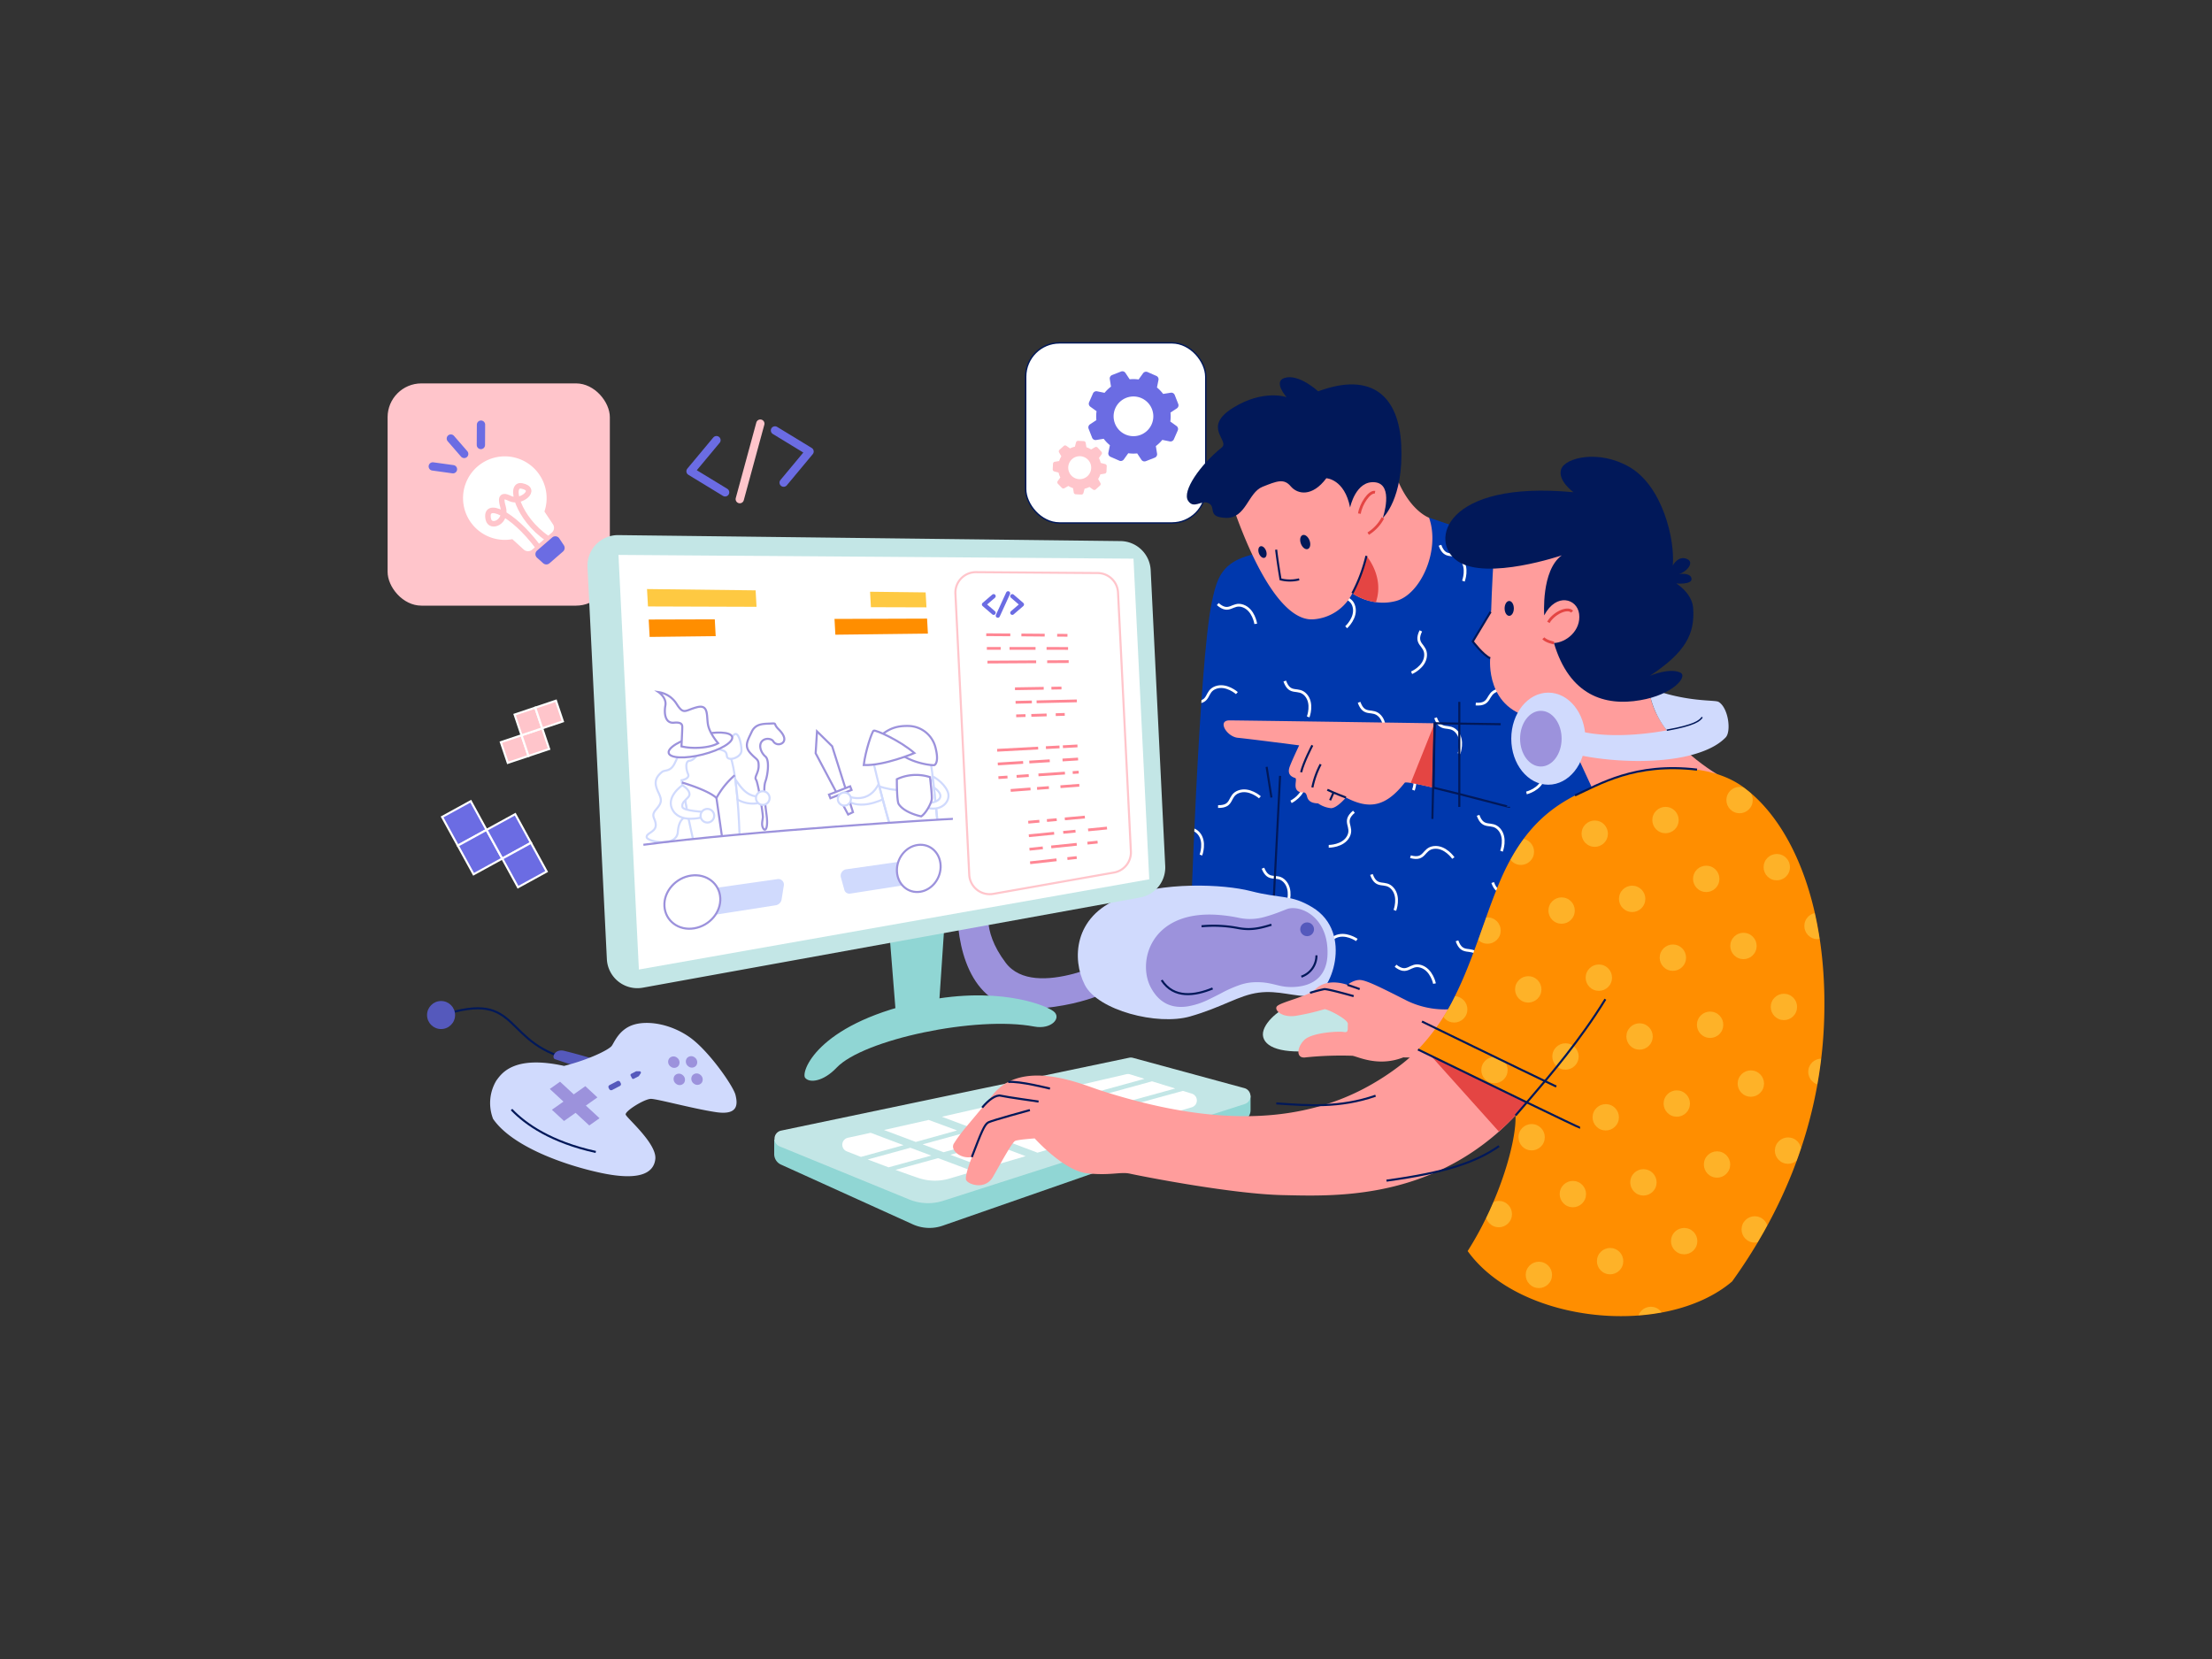 <svg xmlns="http://www.w3.org/2000/svg" xmlns:xlink="http://www.w3.org/1999/xlink" id="_3" data-name="3" viewBox="0 0 800 600"><rect x="0" y="0" width="800" height="600" fill="#333333" stroke="none"/><defs><style>.cls-1,.cls-12,.cls-13,.cls-22,.cls-24,.cls-28,.cls-29,.cls-30,.cls-34,.cls-35,.cls-6,.cls-7{fill:none;}.cls-2{fill:#9c92dc;}.cls-3{fill:#90d6d4;}.cls-4{fill:#0038ad;}.cls-5{clip-path:url(#clip-path);}.cls-32,.cls-33,.cls-6{stroke:#fff;}.cls-12,.cls-20,.cls-22,.cls-24,.cls-25,.cls-26,.cls-27,.cls-28,.cls-32,.cls-33,.cls-34,.cls-35,.cls-6,.cls-7{stroke-miterlimit:10;}.cls-20,.cls-24,.cls-7{stroke:#011859;}.cls-25,.cls-26,.cls-27,.cls-32,.cls-33,.cls-34,.cls-35,.cls-7{stroke-width:0.75px;}.cls-8{fill:#d0dafd;}.cls-33,.cls-9{fill:#ffc5cb;}.cls-10,.cls-20,.cls-25,.cls-26,.cls-27{fill:#fff;}.cls-11,.cls-32{fill:#6b6ce3;}.cls-12,.cls-27,.cls-30{stroke:#ffc5cb;}.cls-12{stroke-width:2px;}.cls-13,.cls-29{stroke:#6b6ce3;}.cls-13,.cls-29,.cls-30{stroke-linecap:round;stroke-linejoin:round;}.cls-13,.cls-30{stroke-width:3px;}.cls-14{fill:#ff9d9c;}.cls-15{fill:#c3e6e6;}.cls-16{fill:#ff8e00;}.cls-17{clip-path:url(#clip-path-2);}.cls-18{opacity:0.6;}.cls-19{fill:#fec942;}.cls-20,.cls-24{stroke-width:0.5px;}.cls-21{fill:#011859;}.cls-22{stroke:#e44543;}.cls-23{fill:#e44543;}.cls-25,.cls-34{stroke:#d0dafd;}.cls-26,.cls-35{stroke:#9c92dc;}.cls-28{stroke:#ff8794;}.cls-29{stroke-width:1.5px;}.cls-31{fill:#5559bc;}</style><clipPath id="clip-path"><path class="cls-1" d="M516.86,187.22c3.41,1.14,60.64,20.57,60.64,20.57l12,153.59S511.68,388.85,430.42,339c0,0,3.12-98.73,7.84-121.17,2.82-13.42,5.22-20.16,44-19l30.59-9.67Z"></path></clipPath><clipPath id="clip-path-2"><path class="cls-1" d="M659.7,369.61c-1.52,41.13-18.07,72.72-33.26,93.85-24,20.42-76.73,15.32-95.64-11,11.91-18.75,17.7-40.17,17.3-49,1.24-1.46,2.61-3,4.08-4.74-17.08-8.27-39.35-19.13-39.35-19.13a75.09,75.09,0,0,0,13.31-19.22c6.69-13.33,10.66-28.15,16.2-41.32,9.35-22.26,21.67-29.1,33.36-34.23,20.8-9.13,42.42-9.36,55,0C648.52,298,661.22,328.49,659.7,369.61Z"></path></clipPath></defs><title>2. Game Developer</title><path class="cls-2" d="M346.19,329.47c.28,15.9,6.18,36.81,27.7,35.42S405,356.18,405,356.18V345.64s-30.72,16.52-41.26,2.58c-9.4-12.43-5.58-20.84-5.58-20.84Z"></path><polygon class="cls-3" points="339.63 363.19 323.92 365.66 320.92 328.12 341.77 331.41 339.63 363.19"></polygon><path class="cls-3" d="M331.66,362.57c28.27-6.37,46.09.76,49.3,3.13s-.69,6.74-6.89,5.57c-21-4-61.86,4.7-71.5,14.87-4.74,5-9.79,5.67-11.38,3.67S295.23,370.79,331.66,362.57Z"></path><path class="cls-4" d="M516.86,187.22c3.41,1.14,60.64,20.57,60.64,20.57l12,153.59S511.68,388.85,430.42,339c0,0,3.12-98.73,7.84-121.17,2.82-13.42,5.22-20.16,44-19l30.59-9.67Z"></path><g class="cls-5"><path class="cls-6" d="M457.45,385.16c1.91,5.36,4.91,2,7.62,5.06s.85,7.91.85,7.91"></path><path class="cls-6" d="M473.93,372c1.91,5.36,4.91,2,7.62,5.06s.85,7.91.85,7.91"></path><path class="cls-6" d="M490.41,358.77c1.91,5.36,4.91,2,7.62,5.06s.85,7.91.85,7.91"></path><path class="cls-6" d="M504.72,349.28c4.47,3.52,5.21-1,9.15.21s4.94,6.24,4.94,6.24"></path><path class="cls-6" d="M526.94,340.26c1.91,5.36,4.91,2,7.62,5.06s.85,7.91.85,7.91"></path><path class="cls-6" d="M539.85,319.18c1.91,5.36,4.91,2,7.62,5.06s.85,7.91.85,7.91"></path><path class="cls-6" d="M556.33,306c1.91,5.36,4.91,2,7.62,5.06s.85,7.91.85,7.91"></path><path class="cls-6" d="M572.81,292.79c1.91,5.36,4.91,2,7.62,5.06s.85,7.91.85,7.91"></path><path class="cls-6" d="M589.29,279.6c1.91,5.36,4.91,2,7.62,5.06s.85,7.91.85,7.91"></path><path class="cls-6" d="M605.77,266.4c1.91,5.36,4.91,2,7.62,5.06s.85,7.91.85,7.91"></path><path class="cls-6" d="M622.26,253.21c1.91,5.36,4.91,2,7.62,5.06s.85,7.91.85,7.91"></path><path class="cls-6" d="M638.74,240c1.91,5.36,4.91,2,7.62,5.06s.85,7.91.85,7.91"></path><path class="cls-6" d="M655.22,226.82c1.91,5.36,4.91,2,7.62,5.06s.85,7.91.85,7.91"></path><path class="cls-6" d="M671.7,213.62c1.91,5.36,4.91,2,7.62,5.06s.85,7.91.85,7.91"></path><path class="cls-6" d="M413.55,382.24c1.91,5.36,4.91,2,7.62,5.06s.85,7.91.85,7.91"></path><path class="cls-6" d="M430,369c1.91,5.36,4.91,2,7.62,5.06s.85,7.91.85,7.91"></path><path class="cls-6" d="M446.51,355.85c1.91,5.36,4.91,2,7.62,5.06s.85,7.91.85,7.91"></path><path class="cls-6" d="M463,342.66c1.91,5.36,4.91,2,7.62,5.06s.85,7.91.85,7.91"></path><path class="cls-6" d="M476.1,345.09c5.66-.58,3.08-4.3,6.73-6.2s7.89,1.06,7.89,1.06"></path><path class="cls-6" d="M496,316.27c1.91,5.36,4.91,2,7.62,5.06s.85,7.91.85,7.91"></path><path class="cls-6" d="M510.11,309.84c5.49,1.51,4.43-2.9,8.51-3.35s7,3.83,7,3.83"></path><path class="cls-6" d="M534.57,294.87c1.91,5.36,4.91,2,7.62,5.06s.85,7.91.85,7.91"></path><path class="cls-6" d="M557.88,272.42c-3.32,4.62,1.18,5.16.19,9.15s-6,5.21-6,5.21"></path><path class="cls-6" d="M561.87,263.49c1.91,5.36,4.91,2,7.62,5.06s.85,7.91.85,7.91"></path><path class="cls-6" d="M578.35,250.3c1.91,5.36,4.91,2,7.62,5.06s.85,7.91.85,7.91"></path><path class="cls-6" d="M594.83,237.1c1.91,5.36,4.91,2,7.62,5.06s.85,7.91.85,7.91"></path><path class="cls-6" d="M611.31,223.91c1.91,5.36,4.91,2,7.62,5.06s.85,7.91.85,7.91"></path><path class="cls-6" d="M627.79,210.71c1.91,5.36,4.91,2,7.62,5.06s.85,7.91.85,7.91"></path><path class="cls-6" d="M420.31,338.77c1.91,5.36,4.91,2,7.62,5.06s.85,7.91.85,7.91"></path><path class="cls-6" d="M436.79,325.57c1.91,5.36,4.91,2,7.62,5.06s.85,7.91.85,7.91"></path><path class="cls-6" d="M456.76,314c2.13,5.28,5,1.77,7.83,4.74s1.18,7.87,1.18,7.87"></path><path class="cls-6" d="M489.66,293.57c-4.34,3.67-.11,5.29-2,8.92s-7.11,3.59-7.11,3.59"></path><path class="cls-6" d="M502.71,272.79c1.91,5.36,4.91,2,7.62,5.06s.85,7.91.85,7.91"></path><path class="cls-6" d="M519.19,259.6c1.91,5.36,4.91,2,7.62,5.06s.85,7.91.85,7.91"></path><path class="cls-6" d="M533.72,254.63c5.67.42,3.78-3.7,7.7-4.94S549,252.1,549,252.1"></path><path class="cls-6" d="M552.15,233.21c1.91,5.36,4.91,2,7.62,5.06s.85,7.91.85,7.91"></path><path class="cls-6" d="M568.63,220c1.91,5.36,4.91,2,7.62,5.06s.85,7.91.85,7.91"></path><path class="cls-6" d="M585.11,206.82c1.91,5.36,4.91,2,7.62,5.06s.85,7.91.85,7.91"></path><path class="cls-6" d="M601.6,193.62c1.91,5.36,4.91,2,7.62,5.06s.85,7.91.85,7.91"></path><path class="cls-6" d="M618.08,180.43c1.91,5.36,4.91,2,7.62,5.06s.85,7.91.85,7.91"></path><path class="cls-6" d="M634.56,167.24c1.91,5.36,4.91,2,7.62,5.06s.85,7.91.85,7.91"></path><path class="cls-6" d="M376.41,335.85c1.91,5.36,4.91,2,7.62,5.06s.85,7.91.85,7.91"></path><path class="cls-6" d="M392.89,322.66c1.91,5.36,4.91,2,7.62,5.06s.85,7.91.85,7.91"></path><path class="cls-6" d="M409.37,309.46c1.91,5.36,4.91,2,7.62,5.06s.85,7.91.85,7.91"></path><path class="cls-6" d="M425.85,296.27c1.91,5.36,4.91,2,7.62,5.06s.85,7.91.85,7.91"></path><path class="cls-6" d="M440.53,291.7c5.69.1,3.57-3.9,7.42-5.35s7.71,2,7.71,2"></path><path class="cls-6" d="M469.44,274.71c-2.22,5.24,2.29,4.77,2.2,8.88s-4.72,6.41-4.72,6.41"></path><path class="cls-6" d="M464.65,246.31c1.91,5.36,4.91,2,7.62,5.06s.85,7.91.85,7.91"></path><path class="cls-6" d="M491.53,254c1.91,5.36,4.91,2,7.62,5.06S500,267,500,267"></path><path class="cls-6" d="M513.86,228.17c-2.49,5.11,2,4.89,1.72,9s-5.06,6.15-5.06,6.15"></path><path class="cls-6" d="M541.21,203.91c1.91,5.36,4.91,2,7.62,5.06s.85,7.91.85,7.91"></path><path class="cls-6" d="M557.69,190.71c1.91,5.36,4.91,2,7.62,5.06s.85,7.91.85,7.91"></path><path class="cls-6" d="M574.17,177.52c1.91,5.36,4.91,2,7.62,5.06s.85,7.91.85,7.91"></path><path class="cls-6" d="M590.65,164.32c1.91,5.36,4.91,2,7.62,5.06s.85,7.91.85,7.91"></path><path class="cls-6" d="M383.17,292.38c1.91,5.36,4.91,2,7.62,5.06s.85,7.91.85,7.91"></path><path class="cls-6" d="M399.65,279.18c1.91,5.36,4.91,2,7.62,5.06s.85,7.91.85,7.91"></path><path class="cls-6" d="M416.13,266c1.91,5.36,4.91,2,7.62,5.06s.85,7.91.85,7.91"></path><path class="cls-6" d="M432.2,254c5.69.12,3.59-3.89,7.44-5.33s7.7,2,7.7,2"></path><path class="cls-6" d="M485.16,211.41c-.72,5.64,3.49,4,4.52,8s-2.82,7.44-2.82,7.44"></path><path class="cls-6" d="M520.79,197.2c1.91,5.36,4.91,2,7.62,5.06s.85,7.91.85,7.91"></path><path class="cls-6" d="M531.49,173.63c1.91,5.36,4.91,2,7.62,5.06s.85,7.91.85,7.91"></path><path class="cls-6" d="M548,160.43c1.91,5.36,4.91,2,7.62,5.06s.85,7.91.85,7.91"></path><path class="cls-6" d="M564.46,147.24c1.91,5.36,4.91,2,7.62,5.06s.85,7.91.85,7.91"></path><path class="cls-6" d="M580.94,134c1.91,5.36,4.91,2,7.62,5.06s.85,7.91.85,7.91"></path><path class="cls-6" d="M597.42,120.85c1.91,5.36,4.91,2,7.62,5.06s.85,7.91.85,7.91"></path><path class="cls-6" d="M339.27,289.47c1.91,5.36,4.91,2,7.62,5.06s.85,7.91.85,7.91"></path><path class="cls-6" d="M355.75,276.27c1.91,5.36,4.91,2,7.62,5.06s.85,7.91.85,7.91"></path><path class="cls-6" d="M372.23,263.08c1.91,5.36,4.91,2,7.62,5.06s.85,7.91.85,7.91"></path><path class="cls-6" d="M388.71,249.88c1.91,5.36,4.91,2,7.62,5.06s.85,7.91.85,7.91"></path><path class="cls-6" d="M405.19,236.69c1.91,5.36,4.91,2,7.62,5.06s.85,7.91.85,7.91"></path><path class="cls-6" d="M421.67,223.49c1.91,5.36,4.91,2,7.62,5.06s.85,7.91.85,7.91"></path><path class="cls-6" d="M440.42,218.47c4.29,3.74,5.25-.69,9.12.68s4.62,6.48,4.62,6.48"></path><path class="cls-6" d="M454.63,197.1c1.91,5.36,4.91,2,7.62,5.06s.85,7.91.85,7.91"></path><path class="cls-6" d="M471.11,183.91c1.91,5.36,4.91,2,7.62,5.06s.85,7.91.85,7.91"></path><path class="cls-6" d="M487.59,170.71c1.91,5.36,4.91,2,7.62,5.06s.85,7.91.85,7.91"></path><path class="cls-6" d="M504.07,157.52c1.91,5.36,4.91,2,7.62,5.06s.85,7.91.85,7.91"></path><path class="cls-6" d="M520.55,144.32c1.91,5.36,4.91,2,7.62,5.06s.85,7.91.85,7.91"></path><path class="cls-6" d="M537,131.13c1.91,5.36,4.91,2,7.62,5.06s.85,7.91.85,7.91"></path><path class="cls-6" d="M553.51,117.93c1.91,5.36,4.91,2,7.62,5.06s.85,7.91.85,7.91"></path></g><line class="cls-7" x1="462.96" y1="280.6" x2="460.6" y2="326.43"></line><path class="cls-8" d="M405,324.86c-16.7,6.62-17.37,22.07-12.68,31.31S418.6,371,430.42,367.61,448,359.95,455.21,359s12.91,1.58,19.43,1.27,15.19-22.92,0-32.13c-7.82-4.74-11.22-3-22.3-5.87C442.54,319.75,420.54,318.72,405,324.86Z"></path><path class="cls-2" d="M480.11,345.24c-.29,8.94-6.66,12-14,11.71-4.07-.15-6.37-1.81-11.81-1.73h-.06a18.65,18.65,0,0,0-5.43.86,45.56,45.56,0,0,0-7.34,3.23c-1.26.64-2.62,1.34-4.14,2.07a27.55,27.55,0,0,1-7.89,2.61c-5,.72-9.8-.66-13.1-6.6-5.3-9.52-.14-28.61,24.82-26.46a56.06,56.06,0,0,1,6.82,1,20.4,20.4,0,0,0,3,.41,19.44,19.44,0,0,0,6.46-.74,58.06,58.06,0,0,0,5.9-2l2.08-.81C469.88,327.08,480.57,331.3,480.11,345.24Z"></path><rect class="cls-9" x="140.18" y="138.66" width="80.38" height="80.38" rx="12.23" ry="12.23"></rect><path class="cls-10" d="M193.75,170a15.08,15.08,0,0,1,3.15,15l3.09,4.63a2.31,2.31,0,0,1-.41,3l-7.09,6.14a2.31,2.31,0,0,1-3.06,0L185.3,195a15.1,15.1,0,1,1,8.45-25Z"></path><path class="cls-11" d="M202.26,194.71l1.67,2.5a1.72,1.72,0,0,1-.3,2.25l-4.9,4.25a1.72,1.72,0,0,1-2.27,0l-2.23-2a1.72,1.72,0,0,1,0-2.58l5.47-4.74A1.72,1.72,0,0,1,202.26,194.71Z"></path><path class="cls-12" d="M198,194.75c-10.74-7.28-14.1-20-9.27-19,6,1.18-.38,6.51-4.29,4.52s-3.05,1.12-2.49,3.13c1.52,5.47-4.56,7.88-5.33,4.44-1.54-6.87,8.61-2.56,18,10"></path><line class="cls-13" x1="167.88" y1="164.17" x2="163.05" y2="158.61"></line><line class="cls-13" x1="163.82" y1="169.7" x2="156.52" y2="168.69"></line><line class="cls-13" x1="173.92" y1="160.94" x2="173.96" y2="153.58"></line><path class="cls-14" d="M504.89,217.35a18.27,18.27,0,0,1-7.28.44,20.05,20.05,0,0,1-8.51-3.22A17.09,17.09,0,0,1,474.82,224c-10.34.55-20.69-17.42-28.59-39.88l-1.9-6.81s36.06-23.4,37.81-23,23.7,20.14,23.7,20.14c4.72,10.65,11,12.79,11,12.79C521,199.06,513.74,215,504.89,217.35Z"></path><path class="cls-15" d="M478.86,379.56c-13.35,1.9-20.88-.12-22-4.47s5.74-10.09,9.7-11.26,23.52-1.4,23.52-1.4,7.61,13.66,7.38,13.51S478.86,379.56,478.86,379.56Z"></path><path class="cls-14" d="M461.78,364c-1,1.34,1.85,4.18,7,3.37A85.8,85.8,0,0,0,479,365c.81-.23,8.59,3.6,8.47,5.34s.35,3.25-1.39,2.9-11.6.12-14.39,2.9-3,6.85.58,6.27a124.57,124.57,0,0,1,16.83-.58c1.86.23,9.28,4.18,18.45.58.81.11,10.44,0,10.44,0l8.94-17.64A31.55,31.55,0,0,1,509,362c-8.7-4.41-14.16-7.19-16.71-7.54s-5,1.74-5,1.74-7-2.79-11.49,1.51C473.46,360.3,463,362.4,461.78,364Z"></path><path class="cls-3" d="M280,412.13v5.25a4.18,4.18,0,0,0,2.45,3.81l47.68,21.61a14.55,14.55,0,0,0,10.79.49l108.56-37.83a4.18,4.18,0,0,0,2.8-3.95v-5.23L360.53,417a4.18,4.18,0,0,1-1.18.09Z"></path><path class="cls-15" d="M282.41,408.92l125.87-26.36a3,3,0,0,1,1.39,0l40.46,11a3,3,0,0,1,.12,5.7L341.12,434.28a18,18,0,0,1-12.33-.49L281.9,414.58A3,3,0,0,1,282.41,408.92Z"></path><path class="cls-10" d="M350.57,407.62l-9.93-3.73c29.27-6.66,61.58-14.2,66.64-15.37a2.58,2.58,0,0,1,1.34,0l5.29,1.65Z"></path><polygon class="cls-10" points="425.04 393.67 360.6 411.39 353.05 408.56 416.64 391.07 425.04 393.67"></polygon><path class="cls-10" d="M326.78,414.17l-15.41,4.24-5.11-2a2.58,2.58,0,0,1,.39-4.92l8.24-1.8h0Z"></path><path class="cls-10" d="M346.15,408.84,331.2,413l-11.5-4.32c5.06-1.13,10.52-2.36,16.18-3.64h0Z"></path><path class="cls-10" d="M329.25,415.1l7.55,2.83-15.44,4.25c-2.52-.93-5.09-1.9-7.54-2.84Z"></path><path class="cls-10" d="M339.28,418.86l12.82,4.81-8.75,2.58a18.58,18.58,0,0,1-11.18-.22c-2.49-.84-5.34-1.85-8.3-2.94l15.41-4.24Z"></path><polygon class="cls-10" points="356.18 412.6 341.24 416.72 333.68 413.87 348.63 409.77 356.18 412.6"></polygon><polygon class="cls-10" points="370.93 418.14 356.4 422.41 343.7 417.64 358.65 413.53 370.93 418.14"></polygon><path class="cls-10" d="M431,400.47l-55.78,16.41-12.14-4.57,64.71-17.78,3.26,1A2.58,2.58,0,0,1,431,400.47Z"></path><line class="cls-10" x1="336.8" y1="417.93" x2="321.37" y2="422.18"></line><line class="cls-10" x1="356.18" y1="412.6" x2="341.24" y2="416.72"></line><line class="cls-10" x1="358.65" y1="413.53" x2="343.7" y2="417.64"></line><polyline class="cls-10" points="323.86 423.1 339.27 418.86 339.28 418.86"></polyline><path class="cls-14" d="M540.37,199.26c-.83,12.37-1.07,21.65-1.07,21.65s-5.71,9.76-6.66,11.06c0,0,4.28,5.23,6.31,6.07,0,0-2,19,16.77,21.77l11.91,7.49,8.08,17.49,46.68-3.94s-21.49-12-25.4-28.36c0,0-12.59-43.24-12.71-43.6s-4.52-17-4.52-17l-16.42-2.14Z"></path><path class="cls-16" d="M659.7,369.61c-1.52,41.13-18.07,72.72-33.26,93.85-24,20.42-76.73,15.32-95.64-11,11.91-18.75,17.7-40.17,17.3-49,1.24-1.46,2.61-3,4.08-4.74-17.08-8.27-39.35-19.13-39.35-19.13a75.09,75.09,0,0,0,13.31-19.22c6.69-13.33,10.66-28.15,16.2-41.32,9.35-22.26,21.67-29.1,33.36-34.23,20.8-9.13,42.42-9.36,55,0C648.52,298,661.22,328.49,659.7,369.61Z"></path><g class="cls-17"><g class="cls-18"><circle class="cls-19" cx="477.71" cy="479.09" r="4.77" transform="matrix(0.39, -0.92, 0.92, 0.39, -149.65, 732.36)"></circle><circle class="cls-19" cx="489.77" cy="450.59" r="4.77" transform="translate(-116.05 726.07) rotate(-67.07)"></circle><circle class="cls-19" cx="501.83" cy="422.09" r="4.77" transform="translate(-82.44 719.78) rotate(-67.07)"></circle><circle class="cls-19" cx="513.89" cy="393.59" r="4.77" transform="translate(-48.83 713.49) rotate(-67.07)"></circle><circle class="cls-19" cx="525.95" cy="365.09" r="4.77" transform="translate(-15.22 707.2) rotate(-67.07)"></circle><circle class="cls-19" cx="538.01" cy="336.59" r="4.77" transform="translate(18.38 700.91) rotate(-67.07)"></circle><circle class="cls-19" cx="550.07" cy="308.09" r="4.77" transform="translate(51.99 694.62) rotate(-67.07)"></circle><circle class="cls-19" cx="562.12" cy="279.59" r="4.77" transform="translate(85.6 688.33) rotate(-67.07)"></circle><circle class="cls-19" cx="574.18" cy="251.09" r="4.77" transform="translate(119.21 682.05) rotate(-67.07)"></circle><circle class="cls-19" cx="492.44" cy="500.36" r="4.77" transform="translate(-160.25 758.91) rotate(-67.07)"></circle><circle class="cls-19" cx="504.5" cy="471.86" r="4.77" transform="translate(-126.65 752.62) rotate(-67.07)"></circle><circle class="cls-19" cx="516.56" cy="443.36" r="4.77" transform="translate(-93.04 746.33) rotate(-67.07)"></circle><circle class="cls-19" cx="528.62" cy="414.86" r="4.77" transform="translate(-59.43 740.04) rotate(-67.07)"></circle><circle class="cls-19" cx="540.68" cy="386.36" r="4.77" transform="matrix(0.39, -0.92, 0.92, 0.39, -25.82, 733.75)"></circle><circle class="cls-19" cx="552.74" cy="357.86" r="4.77" transform="translate(7.78 727.46) rotate(-67.07)"></circle><circle class="cls-19" cx="564.8" cy="329.36" r="4.77" transform="translate(41.39 721.17) rotate(-67.07)"></circle><circle class="cls-19" cx="576.85" cy="300.86" r="4.77" transform="matrix(0.39, -0.92, 0.92, 0.39, 75, 714.88)"></circle><circle class="cls-19" cx="588.91" cy="272.36" r="4.77" transform="translate(108.6 708.59) rotate(-67.07)"></circle><circle class="cls-19" cx="517.97" cy="496.12" r="4.77" transform="matrix(0.39, -0.92, 0.92, 0.39, -140.77, 779.83)"></circle><circle class="cls-19" cx="530.03" cy="467.62" r="4.77" transform="translate(-107.16 773.54) rotate(-67.07)"></circle><circle class="cls-19" cx="542.08" cy="439.12" r="4.77" transform="translate(-73.56 767.25) rotate(-67.07)"></circle><circle class="cls-19" cx="554.14" cy="410.62" r="4.77" transform="matrix(0.39, -0.92, 0.92, 0.39, -39.95, 760.96)"></circle><circle class="cls-19" cx="566.2" cy="382.12" r="4.77" transform="translate(-6.34 754.67) rotate(-67.07)"></circle><circle class="cls-19" cx="578.26" cy="353.62" r="4.77" transform="translate(27.27 748.38) rotate(-67.07)"></circle><circle class="cls-19" cx="590.32" cy="325.12" r="4.77" transform="translate(60.87 742.09) rotate(-67.07)"></circle><circle class="cls-19" cx="602.38" cy="296.62" r="4.77" transform="translate(94.48 735.8) rotate(-67.07)"></circle><circle class="cls-19" cx="614.44" cy="268.12" r="4.77" transform="translate(128.09 729.51) rotate(-67.07)"></circle><circle class="cls-19" cx="532.7" cy="517.39" r="4.77" transform="translate(-151.37 806.38) rotate(-67.07)"></circle><circle class="cls-19" cx="544.76" cy="488.89" r="4.77" transform="translate(-117.76 800.09) rotate(-67.07)"></circle><circle class="cls-19" cx="556.81" cy="460.39" r="4.77" transform="matrix(0.39, -0.92, 0.92, 0.39, -84.16, 793.8)"></circle><circle class="cls-19" cx="568.87" cy="431.89" r="4.77" transform="translate(-50.55 787.51) rotate(-67.07)"></circle><circle class="cls-19" cx="580.93" cy="403.39" r="4.77" transform="matrix(0.39, -0.92, 0.92, 0.39, -16.94, 781.22)"></circle><circle class="cls-19" cx="592.99" cy="374.89" r="4.77" transform="translate(16.67 774.93) rotate(-67.07)"></circle><circle class="cls-19" cx="605.05" cy="346.39" r="4.77" transform="translate(50.27 768.64) rotate(-67.07)"></circle><circle class="cls-19" cx="617.11" cy="317.89" r="4.77" transform="translate(83.88 762.35) rotate(-67.07)"></circle><circle class="cls-19" cx="629.17" cy="289.39" r="4.77" transform="translate(117.49 756.06) rotate(-67.07)"></circle><circle class="cls-19" cx="558.22" cy="513.15" r="4.77" transform="matrix(0.39, -0.92, 0.92, 0.39, -131.89, 827.29)"></circle><circle class="cls-19" cx="570.28" cy="484.65" r="4.77" transform="translate(-98.28 821) rotate(-67.07)"></circle><circle class="cls-19" cx="582.34" cy="456.15" r="4.77" transform="translate(-64.67 814.72) rotate(-67.07)"></circle><circle class="cls-19" cx="594.4" cy="427.65" r="4.77" transform="translate(-31.07 808.43) rotate(-67.07)"></circle><circle class="cls-19" cx="606.46" cy="399.15" r="4.77" transform="translate(2.54 802.14) rotate(-67.07)"></circle><circle class="cls-19" cx="618.51" cy="370.65" r="4.77" transform="translate(36.15 795.85) rotate(-67.07)"></circle><circle class="cls-19" cx="630.57" cy="342.15" r="4.77" transform="translate(69.76 789.56) rotate(-67.07)"></circle><circle class="cls-19" cx="642.63" cy="313.65" r="4.77" transform="translate(103.36 783.27) rotate(-67.07)"></circle><circle class="cls-19" cx="654.69" cy="285.15" r="4.77" transform="matrix(0.39, -0.92, 0.92, 0.39, 136.97, 776.98)"></circle><circle class="cls-19" cx="572.95" cy="534.42" r="4.77" transform="matrix(0.39, -0.92, 0.92, 0.39, -142.49, 853.84)"></circle><circle class="cls-19" cx="585.01" cy="505.92" r="4.77" transform="translate(-108.88 847.55) rotate(-67.07)"></circle><circle class="cls-19" cx="597.07" cy="477.42" r="4.77" transform="translate(-75.27 841.26) rotate(-67.07)"></circle><circle class="cls-19" cx="609.13" cy="448.92" r="4.77" transform="translate(-41.67 834.97) rotate(-67.07)"></circle><circle class="cls-19" cx="621.19" cy="420.42" r="4.77" transform="matrix(0.39, -0.92, 0.92, 0.39, -8.06, 828.69)"></circle><circle class="cls-19" cx="633.24" cy="391.92" r="4.77" transform="translate(25.55 822.4) rotate(-67.07)"></circle><circle class="cls-19" cx="645.3" cy="363.42" r="4.77" transform="matrix(0.39, -0.92, 0.92, 0.39, 59.16, 816.11)"></circle><circle class="cls-19" cx="657.36" cy="334.92" r="4.77" transform="translate(92.76 809.82) rotate(-67.07)"></circle><circle class="cls-19" cx="669.42" cy="306.42" r="4.77" transform="matrix(0.39, -0.92, 0.92, 0.39, 126.37, 803.53)"></circle><circle class="cls-19" cx="598.48" cy="530.18" r="4.77" transform="translate(-123 874.76) rotate(-67.07)"></circle><circle class="cls-19" cx="610.53" cy="501.68" r="4.77" transform="translate(-89.4 868.47) rotate(-67.07)"></circle><circle class="cls-19" cx="622.59" cy="473.18" r="4.77" transform="translate(-55.79 862.18) rotate(-67.07)"></circle><circle class="cls-19" cx="634.65" cy="444.68" r="4.77" transform="translate(-22.18 855.89) rotate(-67.07)"></circle><circle class="cls-19" cx="646.71" cy="416.18" r="4.77" transform="translate(11.42 849.6) rotate(-67.07)"></circle><circle class="cls-19" cx="658.77" cy="387.68" r="4.77" transform="translate(45.03 843.31) rotate(-67.07)"></circle><circle class="cls-19" cx="670.83" cy="359.18" r="4.77" transform="translate(78.64 837.03) rotate(-67.07)"></circle><circle class="cls-19" cx="682.89" cy="330.68" r="4.77" transform="translate(112.25 830.74) rotate(-67.07)"></circle><circle class="cls-19" cx="694.94" cy="302.18" r="4.77" transform="translate(145.85 824.45) rotate(-67.07)"></circle></g></g><rect class="cls-20" x="370.95" y="124" width="65.13" height="65.13" rx="12.23" ry="12.23"></rect><path class="cls-11" d="M425.51,154.07l-2.25-1.62a13.38,13.38,0,0,0,.06-3.23l2.31-1.53a1.33,1.33,0,0,0,.5-1.59l-1.27-3.24a1.33,1.33,0,0,0-1.45-.83l-2.74.44a13.38,13.38,0,0,0-2.24-2.33l.55-2.71a1.33,1.33,0,0,0-.77-1.48l-3.19-1.4a1.33,1.33,0,0,0-1.61.44l-1.62,2.25a13.38,13.38,0,0,0-3.23-.06l-1.53-2.31a1.33,1.33,0,0,0-1.59-.5l-3.24,1.27a1.33,1.33,0,0,0-.83,1.45l.44,2.74a13.38,13.38,0,0,0-2.33,2.24l-2.71-.55a1.33,1.33,0,0,0-1.48.77l-1.4,3.19a1.33,1.33,0,0,0,.44,1.61l2.25,1.62a13.38,13.38,0,0,0-.06,3.23l-2.31,1.53a1.33,1.33,0,0,0-.5,1.59l1.27,3.24a1.33,1.33,0,0,0,1.45.83l2.74-.44a13.38,13.38,0,0,0,2.24,2.33l-.55,2.71a1.33,1.33,0,0,0,.77,1.48l3.19,1.4a1.33,1.33,0,0,0,1.61-.44l1.62-2.25a13.38,13.38,0,0,0,3.23.06l1.53,2.31a1.33,1.33,0,0,0,1.59.5l3.24-1.27a1.33,1.33,0,0,0,.83-1.45l-.44-2.74a13.38,13.38,0,0,0,2.33-2.24l2.71.55a1.33,1.33,0,0,0,1.48-.77l1.4-3.19A1.33,1.33,0,0,0,425.51,154.07Zm-18.45,3.08a7.18,7.18,0,1,1,9.45-3.7A7.18,7.18,0,0,1,407.06,157.15Z"></path><path class="cls-9" d="M399.63,167.82l-1.55-.41a7.74,7.74,0,0,0-.63-1.76l.93-1.3a.77.77,0,0,0-.06-1L397,161.9a.77.77,0,0,0-1-.15l-1.39.8a7.74,7.74,0,0,0-1.69-.8l-.26-1.58a.77.77,0,0,0-.72-.64l-2-.1a.77.77,0,0,0-.78.57l-.41,1.55a7.74,7.74,0,0,0-1.76.63l-1.3-.93a.77.77,0,0,0-1,.06l-1.49,1.35a.77.77,0,0,0-.15,1l.8,1.39a7.74,7.74,0,0,0-.8,1.69l-1.58.26a.77.77,0,0,0-.64.72l-.1,2a.77.77,0,0,0,.57.78l1.55.41a7.74,7.74,0,0,0,.63,1.76l-.93,1.3a.77.77,0,0,0,.06,1L384,176.4a.77.77,0,0,0,1,.15l1.39-.8a7.74,7.74,0,0,0,1.69.8l.26,1.58a.77.77,0,0,0,.72.64l2,.1a.77.77,0,0,0,.78-.57l.41-1.55a7.74,7.74,0,0,0,1.76-.63l1.3.93a.77.77,0,0,0,1-.06l1.49-1.35a.77.77,0,0,0,.15-1l-.8-1.39a7.74,7.74,0,0,0,.8-1.69l1.58-.26a.77.77,0,0,0,.64-.72l.1-2A.77.77,0,0,0,399.63,167.82Zm-9.33,5.47a4.15,4.15,0,1,1,4.34-3.95A4.15,4.15,0,0,1,390.3,173.29Z"></path><path class="cls-8" d="M624.09,266.72c-2.9,3-7.34,5-12.59,6.4-12.47,3.23-29.51,2.39-41.29-.22l-1.65-.39.43-2.24,1.19-6.14c13.81,3.91,32.63,0,32.63,0A31.61,31.61,0,0,1,597,252.49l-1.11-3.84c14,5.48,24.29,4.35,25.67,5.2C625.11,256,626.2,264.56,624.09,266.72Z"></path><path class="cls-7" d="M539.12,221.23,532.64,232s3.77,4.95,6.31,6.07"></path><ellipse class="cls-21" cx="545.83" cy="220.04" rx="1.67" ry="2.69"></ellipse><ellipse class="cls-21" cx="472.05" cy="196.06" rx="1.67" ry="2.69" transform="translate(-38.75 177.18) rotate(-20.44)"></ellipse><ellipse class="cls-21" cx="456.59" cy="199.67" rx="1.37" ry="2.21" transform="translate(-40.98 172.01) rotate(-20.44)"></ellipse><path class="cls-22" d="M560,225.08c1.77-3.16,6.8-5.74,8.58-3.86"></path><path class="cls-22" d="M562,232.55s-2.88-.57-3.82-1.73"></path><path class="cls-14" d="M552.18,398.69c-1.47,1.7-2.83,3.29-4.08,4.74l0,0q-3,3.13-6,5.83C514,434.1,481.49,432.6,464,432.23c-18.8-.4-51.93-7-55.35-7.76s-7.1.78-15.51-.13-18.93-12.62-18.93-12.62-6,.4-7.1.92-5.12,8-8,13-9.2,2.64-9.72,1.05,2.13-8.25,2.13-8.25c-4.16.81-8-2.53-6.52-4.89,3-4.69,4.27-5.57,14.15-17.72,10.66-13.11,31.91-3.74,38.54-1.58,34.27,11.15,59.43,11.35,78.64,6.1a83.33,83.33,0,0,0,16.65-6.49,90.45,90.45,0,0,0,14.1-9.1,59.48,59.48,0,0,0,5.82-5.21l5.66,2.75C526.21,386.08,540.43,393,552.18,398.69Z"></path><path class="cls-23" d="M552.18,398.69c-1.47,1.7-2.83,3.29-4.08,4.74l0,0q-3,3.13-6,5.83l-24.11-26.88.55-.09C526.21,386.08,540.43,393,552.18,398.69Z"></path><ellipse class="cls-8" cx="559.97" cy="267.15" rx="13.4" ry="16.65"></ellipse><ellipse class="cls-2" cx="557.27" cy="267.15" rx="7.51" ry="10.07"></ellipse><path class="cls-24" d="M602.81,264.09c10.07-1.79,12-3.45,12.81-4.72"></path><path class="cls-7" d="M461.54,198.8c.53,4.64,1.58,10.73,1.58,10.73a13.76,13.76,0,0,0,6.75,0"></path><path class="cls-14" d="M518.85,261.58l-.39,23.31c-3.42-.81-6.36-1.44-8.25-1.73-1.26-.2-2.05-.24-2.18-.07-6.75,8.55-12.66,9.86-21.26,5.34,0,0-3.2,3.86-5.39,3.86a9.92,9.92,0,0,1-4.67-1.73c-1.39-.07-3.46-.26-4-2.47s-1.52-1.26-2.53-1.6c-3-1-.73-4.8-1.8-5.13-2.22-.7-2.47-2.06-2.13-3.49s3.61-8.3,3.61-8.3-18.08-2.35-22.14-2.73-7.59-6.3-3.07-6.3C447.69,260.54,490.8,261.17,518.85,261.58Z"></path><path class="cls-23" d="M518.85,261.58l-.39,23.31c-3.42-.81-6.36-1.44-8.25-1.73Z"></path><line class="cls-7" x1="518.85" y1="261.58" x2="518.04" y2="296.18"></line><path class="cls-7" d="M545.89,291.82c0,.13-16.23-4.3-27.42-6.94l.39-23.31,23.89.35"></path><line class="cls-7" x1="527.78" y1="253.84" x2="527.78" y2="291.83"></line><path class="cls-7" d="M470.57,279.29c.85-3.64,4.06-9.74,4.06-9.74"></path><path class="cls-7" d="M474.64,284.79a31.14,31.14,0,0,1,3-8.38"></path><path class="cls-7" d="M480.05,285.62c2.42,1.2,6.72,2.81,6.72,2.81"></path><line class="cls-7" x1="482.29" y1="286.64" x2="481.05" y2="289.42"></line><path class="cls-23" d="M497.62,217.79a20.05,20.05,0,0,1-8.51-3.22,57.54,57.54,0,0,0,5.08-13.52S500.77,208.51,497.62,217.79Z"></path><path class="cls-7" d="M489.11,214.57a57.54,57.54,0,0,0,5.08-13.52"></path><path class="cls-21" d="M436.66,181.82c3.72,1.22-.64,5.21,6.67,5.48s8-9.14,13.26-11.24,7.75-3.11,10.22-.18,7.77,3.93,12.88-2.92c0,0,6.58.27,8.59,10.6,0,0,2-9.87,9-9.14s2.83,12.89,2.83,12.89,7.58-6.86,6.67-26.23c-.84-17.82-10.6-26.77-30.06-19.55,0,0-6.94-6.49-12.15-4.84-4.26,1.34.73,6.94.73,6.94s-8.31-2.92-19.18,3.75c-11.67,7.16-1.12,11.93-4.29,14.49-7.78,6.26-14.39,15.74-12.15,19.22C431.68,184.16,434.27,181,436.66,181.82Z"></path><path class="cls-22" d="M491.65,185.75c.49-3.44,3.6-8.14,5.64-7.72"></path><path class="cls-22" d="M494.83,193a14.87,14.87,0,0,0,5.32-5.72"></path><line class="cls-7" x1="459.83" y1="288.43" x2="458.09" y2="277.34"></line><path class="cls-7" d="M473.79,359.08a51.63,51.63,0,0,1,5.13-1.34c1.27-.15,10.65,2.53,10.65,2.53"></path><path class="cls-7" d="M487.31,356.18c2.59.81,4.44,1.55,4.44,1.55"></path><path class="cls-15" d="M412.37,324.59,232.48,357.21a11.05,11.05,0,0,1-13-10.33l-7-141.76a11.05,11.05,0,0,1,11.17-11.59l181.6,2.16a11.05,11.05,0,0,1,10.91,10.51l5.26,107A11.05,11.05,0,0,1,412.37,324.59Z"></path><polygon class="cls-10" points="415.64 318.01 231.06 350.64 223.68 200.69 409.94 202.05 415.64 318.01"></polygon><path class="cls-25" d="M307,288.07s7.36,3.1,11-5l2.72,5.32s-8.12,4.68-13.72,1.53C307,289.91,305.05,289.64,307,288.07Z"></path><path class="cls-25" d="M321.54,297.42s-1.72-6-3.51-13c-.81-3.13-1.62-6.46-2.3-9.53,13.23-7.46,19.92-2.44,20.68,0a67.85,67.85,0,0,1,1,7c.75,6.35,1.54,14.61,1.54,14.61"></path><path class="cls-26" d="M317.47,267c3.86-3.73,7.15-4.57,11.33-4.44a10.28,10.28,0,0,1,9.53,7.8c1.22,4.75.13,6-.32,6.31s-8.69-.59-13.2-4.71S317.47,267,317.47,267Z"></path><path class="cls-27" d="M402.87,315.57l-43.63,7.71a7.41,7.41,0,0,1-8.7-6.94l-5-101.63a7.41,7.41,0,0,1,7.46-7.78l44,.32a7.41,7.41,0,0,1,7.35,7.05L409,307.91A7.41,7.41,0,0,1,402.87,315.57Z"></path><line class="cls-28" x1="382.34" y1="229.74" x2="386.06" y2="229.77"></line><line class="cls-28" x1="369.4" y1="229.64" x2="377.83" y2="229.71"></line><line class="cls-28" x1="356.69" y1="229.55" x2="365.39" y2="229.61"></line><line class="cls-28" x1="378.51" y1="234.51" x2="386.28" y2="234.52"></line><line class="cls-28" x1="365.11" y1="234.5" x2="374.52" y2="234.51"></line><line class="cls-28" x1="356.91" y1="234.5" x2="361.91" y2="234.5"></line><line class="cls-28" x1="378.73" y1="239.32" x2="386.5" y2="239.27"></line><line class="cls-28" x1="357.14" y1="239.45" x2="374.74" y2="239.34"></line><line class="cls-28" x1="380.26" y1="248.89" x2="383.9" y2="248.83"></line><line class="cls-28" x1="367.08" y1="249.1" x2="377.47" y2="248.93"></line><polyline class="cls-28" points="374.9 253.82 380.94 253.68 382.68 253.64 384.12 253.61 389.46 253.48"></polyline><line class="cls-28" x1="367.3" y1="254" x2="373.19" y2="253.86"></line><line class="cls-28" x1="381.82" y1="258.46" x2="385.08" y2="258.36"></line><line class="cls-28" x1="372.99" y1="258.73" x2="378.53" y2="258.56"></line><line class="cls-28" x1="367.52" y1="258.89" x2="370.89" y2="258.79"></line><line class="cls-28" x1="384.41" y1="270.06" x2="389.68" y2="269.77"></line><line class="cls-28" x1="378.27" y1="270.39" x2="383.19" y2="270.13"></line><line class="cls-28" x1="360.64" y1="271.35" x2="375.46" y2="270.55"></line><line class="cls-28" x1="384.28" y1="274.86" x2="389.9" y2="274.51"></line><line class="cls-28" x1="372.26" y1="275.6" x2="379.66" y2="275.14"></line><line class="cls-28" x1="360.87" y1="276.3" x2="370.03" y2="275.73"></line><line class="cls-28" x1="387.96" y1="279.41" x2="390.12" y2="279.26"></line><line class="cls-28" x1="375.57" y1="280.25" x2="385.15" y2="279.6"></line><line class="cls-28" x1="367.67" y1="280.79" x2="372.06" y2="280.49"></line><line class="cls-28" x1="361.09" y1="281.24" x2="364.37" y2="281.02"></line><line class="cls-28" x1="383.53" y1="284.52" x2="390.34" y2="284"></line><line class="cls-28" x1="375.06" y1="285.15" x2="379.35" y2="284.83"></line><line class="cls-28" x1="365.53" y1="285.87" x2="372.7" y2="285.33"></line><line class="cls-28" x1="385.11" y1="296.16" x2="392.35" y2="295.5"></line><line class="cls-28" x1="378.64" y1="296.75" x2="382.18" y2="296.43"></line><line class="cls-28" x1="371.88" y1="297.36" x2="375.9" y2="297"></line><line class="cls-28" x1="393.53" y1="300.15" x2="400.36" y2="299.48"></line><line class="cls-28" x1="384.53" y1="301.03" x2="388.97" y2="300.6"></line><line class="cls-28" x1="372.1" y1="302.25" x2="381.24" y2="301.36"></line><line class="cls-28" x1="393.29" y1="304.94" x2="396.96" y2="304.56"></line><line class="cls-28" x1="380.19" y1="306.3" x2="389.42" y2="305.35"></line><line class="cls-28" x1="372.32" y1="307.14" x2="377.15" y2="306.63"></line><line class="cls-28" x1="386.04" y1="310.52" x2="389.41" y2="310.14"></line><line class="cls-28" x1="372.55" y1="312.03" x2="382.11" y2="310.96"></line><path class="cls-8" d="M280.58,327.4l-28.39,4.44a2.13,2.13,0,0,1-2.57-1.94l-.28-5.08a2.67,2.67,0,0,1,2.32-2.67l29.48-4.2a2,2,0,0,1,2.33,2.37l-.8,5A2.55,2.55,0,0,1,280.58,327.4Z"></path><path class="cls-8" d="M307.45,323.19l24.18-3.78a2.25,2.25,0,0,0,1.8-2.34l-.25-4.48a1.79,1.79,0,0,0-2-1.77L306,314.4a2.35,2.35,0,0,0-1.89,2.89l1.26,4.54A1.86,1.86,0,0,0,307.45,323.19Z"></path><path class="cls-26" d="M240.3,327.69c.29,5.36,5.15,9,10.77,8.05s9.72-5.83,9.43-11-4.94-8.84-10.48-8.09S240,322.33,240.3,327.69Z"></path><path class="cls-26" d="M340.18,312.9c.25,4.61-3,8.91-7.33,9.61s-8.2-2.54-8.46-7.28,3.14-9.05,7.53-9.64S339.93,308.29,340.18,312.9Z"></path><polygon class="cls-19" points="273.61 219.46 234.35 219.33 234 213.04 273.28 213.51 273.61 219.46"></polygon><polygon class="cls-16" points="258.84 230.07 234.95 230.35 234.61 224.06 258.51 223.99 258.84 230.07"></polygon><polygon class="cls-19" points="314.98 219.6 335.07 219.66 334.77 214.25 314.67 214.01 314.98 219.6"></polygon><polygon class="cls-16" points="302.12 229.55 335.59 229.15 335.29 223.73 301.81 223.84 302.12 229.55"></polygon><polyline class="cls-29" points="359.36 221.63 355.86 218.62 359.36 215.61"></polyline><polyline class="cls-29" points="366.11 221.63 369.6 218.62 366.11 215.61"></polyline><line class="cls-29" x1="364.59" y1="214.57" x2="360.88" y2="222.67"></line><polyline class="cls-13" points="262.25 178.06 249.74 170.44 259.12 159.19"></polyline><polyline class="cls-13" points="283.42 174.55 292.79 163.29 280.28 155.67"></polyline><line class="cls-30" x1="274.98" y1="153.21" x2="267.55" y2="180.52"></line><circle class="cls-31" cx="472.74" cy="336.09" r="2.49"></circle><path class="cls-7" d="M438.56,357.49c-6.35,2.6-14,3.81-18.43-3"></path><path class="cls-7" d="M476.11,345.51a8.05,8.05,0,0,1-5.46,7.71"></path><path class="cls-7" d="M434.55,335a47.06,47.06,0,0,1,13.37.67c4.3.77,7.44.17,11.91-1.23"></path><path class="cls-7" d="M351.47,418.46c3.45-9,4.56-11.81,6-12.55s15-4.43,15-4.43"></path><path class="cls-7" d="M159.52,367.32c30-10,21,11,49.39,16.45"></path><path class="cls-31" d="M206.77,385.06s-4.75-1.51-6.07-2-.11-3.89,3.42-3c4.1,1,9.29,2.52,9.29,2.52S213.28,385.41,206.77,385.06Z"></path><path class="cls-8" d="M204,385.5c9.24-2.34,16.33-5.91,17.28-7.29s2.7-6,7.89-7.61,13.46-.28,20.3,4.56S265.21,392.77,266,396s1.12,7.44-7.06,6.22-21.16-4.77-23.49-4.8-9.52,4.45-9.16,5.69,11.36,10.51,10.71,16.11-6.74,7.71-19.55,5-32.13-9.4-39.12-19.56a15.83,15.83,0,0,1,1.18-13.86C181.23,388.52,185.47,381.42,204,385.5Z"></path><path class="cls-2" d="M245.43,385.41a2,2,0,0,1-2.86.35,2.12,2.12,0,0,1-.59-2.89,2,2,0,0,1,2.86-.35A2.12,2.12,0,0,1,245.43,385.41Z"></path><path class="cls-2" d="M253.81,391.56a2,2,0,0,1-2.86.35,2.12,2.12,0,0,1-.59-2.89,2,2,0,0,1,2.86-.35A2.12,2.12,0,0,1,253.81,391.56Z"></path><path class="cls-2" d="M246.81,388.75a2.12,2.12,0,0,1,.59,2.89,2,2,0,0,1-2.86.35,2.12,2.12,0,0,1-.59-2.89A2,2,0,0,1,246.81,388.75Z"></path><path class="cls-2" d="M251.24,382.43a2.12,2.12,0,0,1,.59,2.89,2,2,0,0,1-2.86.35,2.12,2.12,0,0,1-.59-2.89A2,2,0,0,1,251.24,382.43Z"></path><polygon class="cls-2" points="216.83 404.42 213.12 407.04 198.84 393.84 202.55 391.21 216.83 404.42"></polygon><polygon class="cls-2" points="203.99 405.42 199.6 401.36 211.69 392.83 216.07 396.89 203.99 405.42"></polygon><path class="cls-7" d="M185,401.29c5.14,5.37,14.35,11.77,30.47,15.33"></path><rect class="cls-32" x="162" y="291.9" width="11.83" height="11.83" transform="translate(-122.54 117.46) rotate(-28.75)"></rect><rect class="cls-32" x="167.69" y="302.27" width="11.83" height="11.83" transform="translate(-126.82 121.48) rotate(-28.75)"></rect><rect class="cls-32" x="178.07" y="296.58" width="11.83" height="11.83" transform="translate(-122.81 125.77) rotate(-28.75)"></rect><rect class="cls-32" x="183.76" y="306.96" width="11.83" height="11.83" transform="translate(-127.1 129.78) rotate(-28.75)"></rect><rect class="cls-33" x="182.2" y="266.97" width="7.89" height="7.89" transform="translate(-11.44 533.6) rotate(-108.56)"></rect><rect class="cls-33" x="189.67" y="264.46" width="7.89" height="7.89" transform="translate(0.8 537.38) rotate(-108.56)"></rect><rect class="cls-33" x="187.16" y="256.98" width="7.89" height="7.89" transform="translate(4.58 525.14) rotate(-108.56)"></rect><rect class="cls-33" x="194.64" y="254.47" width="7.89" height="7.89" transform="translate(16.82 528.92) rotate(-108.56)"></rect><rect class="cls-31" x="219.96" y="391.62" width="4.67" height="2.01" rx="0.72" ry="0.72" transform="translate(-155.99 146.72) rotate(-27.46)"></rect><path class="cls-31" d="M230.92,389.27l-1.7.88a.49.49,0,0,1-.66-.21l-.48-.92a.49.49,0,0,1,.21-.66l1.7-.88a.49.49,0,0,1,.23-.05h1.1a.49.49,0,0,1,.4.76l-.62.91A.49.49,0,0,1,230.92,389.27Z"></path><path class="cls-26" d="M312.38,276.69c.64-5.2,2.95-12,3.58-12.43s9.54,3.58,14.74,8.09C330.7,272.35,319.83,277,312.38,276.69Z"></path><path class="cls-34" d="M321.54,297.42s-1.72-6-3.51-13c4.27,1.44,12.22,2.88,19.42-2.57.75,6.35,1.54,14.61,1.54,14.61"></path><path class="cls-25" d="M337.32,280.79s3.88,1.93,5.4,5.46-2.55,7.88-8.42,5.54c0,0,.06-1.61.22-1.58,3.2.79,8.75-1.52,3.27-5.39Z"></path><polygon class="cls-26" points="294.99 272.42 295.48 264.51 300.96 269.89 308.49 293.73 306.73 294.57 294.99 272.42"></polygon><rect class="cls-26" x="299.8" y="285.81" width="8.21" height="1.41" transform="translate(-83.65 130.8) rotate(-21.42)"></rect><path class="cls-25" d="M267.46,301.75s-.73-26.46-4.53-30.55-8.19-2.67-11.62-1.89c-5.8,1.31-5.81,4.68-4.91,12.15s4.23,22,4.23,22"></path><path class="cls-25" d="M239.44,279.18c-2.94,2.37-2.72,4.52-1.28,7.49s1,3.87-1,6.24.08,3.18,0,5.62-3.59,2.77-3.26,4.32,10.84,3.75,11.25-2,3.7-5.58,3.7-5.58l-2.36-13.07s3.12-.54,2.36-2.27-1.09-4.68.54-4.8,4.16-3,2.2-4.52-4.87-1.14-5.61.82a41.38,41.38,0,0,1-2.13,4.95C242.3,279.18,240.42,278.39,239.44,279.18Z"></path><path class="cls-25" d="M246.78,284c2.06,1.23,3.28,3,2.16,4.27s-2.42,2-2.16,3.55,8.58,1.85,8.58,1.85v1.54s-8.63,3-11.87-1.9S246.78,284,246.78,284Z"></path><circle class="cls-25" cx="255.83" cy="295.02" r="2.47"></circle><path class="cls-26" d="M276.16,299.77c.67.92,1.7-.32,1.08-5s-1.25-9.83-.41-12.16,1.56-7.68,0-9-2.55-3.89-1.35-5.41,3.75-1.09,4.24,0a2.28,2.28,0,0,0,3.46.33c.92-1,.57-2.64-1.56-4.75s-.42-2.23-2.9-2.1-5.44-.07-6.86,3-2.83,5.08-.49,7.68,3,2,3,4.63-1.68,4-.94,5,2.58,12.47,2.47,13.64S275.22,298.49,276.16,299.77Z"></path><path class="cls-25" d="M258.73,268c-1.11-.12-1.78,1.65.45,2.61s3.57.64,3.7,2.81,5.29.64,5.29-2-1.21-7.33-2.8-5.61S264.21,268.54,258.73,268Z"></path><path class="cls-35" d="M246.65,283s9.4,2.71,12.47,5.6a29.29,29.29,0,0,1,6.6-8.2"></path><line class="cls-35" x1="259.12" y1="288.63" x2="261.09" y2="302.41"></line><path class="cls-25" d="M266,282c1.83,2.39,4.23,7,10.2,5.91l.42,1.85a11.22,11.22,0,0,1-9.84-.56Z"></path><path class="cls-7" d="M364.62,391.31c4-.44,15.12,2.4,15.12,2.4"></path><path class="cls-7" d="M355.22,400.57c2.31-2.81,5-4.73,6.75-4.29s13.64,2.11,13.64,2.11"></path><path class="cls-21" d="M562,232.55c4.36-.13,9.89-4.47,9.11-10.55-.71-5.49-8.26-7.77-12.62.55,0,0-1.19-16.23,6.35-21.7,0,0-26.94,9.19-37.57,2.17s-4.85-29.42,41.8-25c0,0-5.88-4.23-4.44-8.36s13.5-7.16,24.57-.83c12.08,6.92,16.62,26.32,15.79,35.71,0,0,1.89-3.78,5.16-2.37,2.89,1.24-.31,4.85-3.1,5.47,0,0,4.34-.73,4.71,1.59s-5.48,1.79-5.48,1.79,5.64,3.48,6.06,8.75c.76,9.52-2.85,16.23-15.65,24.66,0,0,7-3.06,11-1.19,2.9,1.35-2.56,8-14.49,10C580.42,255.46,567.62,251.56,562,232.55Z"></path><path class="cls-7" d="M501.45,427c21.43-2.94,32.35-6.66,40.7-12.5"></path><path class="cls-7" d="M461.58,399.06c11.43.79,23,1.71,35.92-2.78"></path><path class="cls-35" d="M232.69,305.53c37.58-5,110.82-9.43,111.93-9.37"></path><path class="cls-26" d="M324.36,281.82a16.23,16.23,0,0,1,12-.75c0,.31.78,6.55.62,8s-2.12,5.12-3.81,6.18c0,0-6.09-1.2-8.17-4.49C324.31,289.57,324.36,281.82,324.36,281.82Z"></path><circle class="cls-25" cx="305.38" cy="288.99" r="2.37"></circle><circle class="cls-25" cx="275.87" cy="288.63" r="2.47"></circle><ellipse class="cls-26" cx="253.31" cy="269.45" rx="11.84" ry="3.54" transform="translate(-58.45 70.52) rotate(-14.23)"></ellipse><path class="cls-26" d="M246.46,269.94c4.09,1,10.3.59,13.26-1.15,0,0-3-3.4-3.64-6.58s.38-7.58-4-6.44-4.77,2.88-7.35-1.14a9.28,9.28,0,0,0-6.56-4.32s3,2,2.47,4.85-.08,6.52,3.11,6.21,3,1.06,3,1.89S246.46,269.94,246.46,269.94Z"></path><path class="cls-7" d="M580.61,361.38c-2.32,3.77-4.75,7.41-7.23,10.88-9.19,12.94-18.93,23.73-25.27,31.18"></path><path class="cls-7" d="M571.46,407.87c-.23,0-8.77-4.1-19.28-9.18-17.08-8.27-39.35-19.13-39.35-19.13"></path><path class="cls-7" d="M514.27,369.44s33.83,16.49,48.57,23.53"></path><path class="cls-7" d="M569.6,287.68c8.81-4,21.76-12,44.16-9.34"></path><circle class="cls-31" cx="159.52" cy="367.1" r="5.07"></circle></svg>